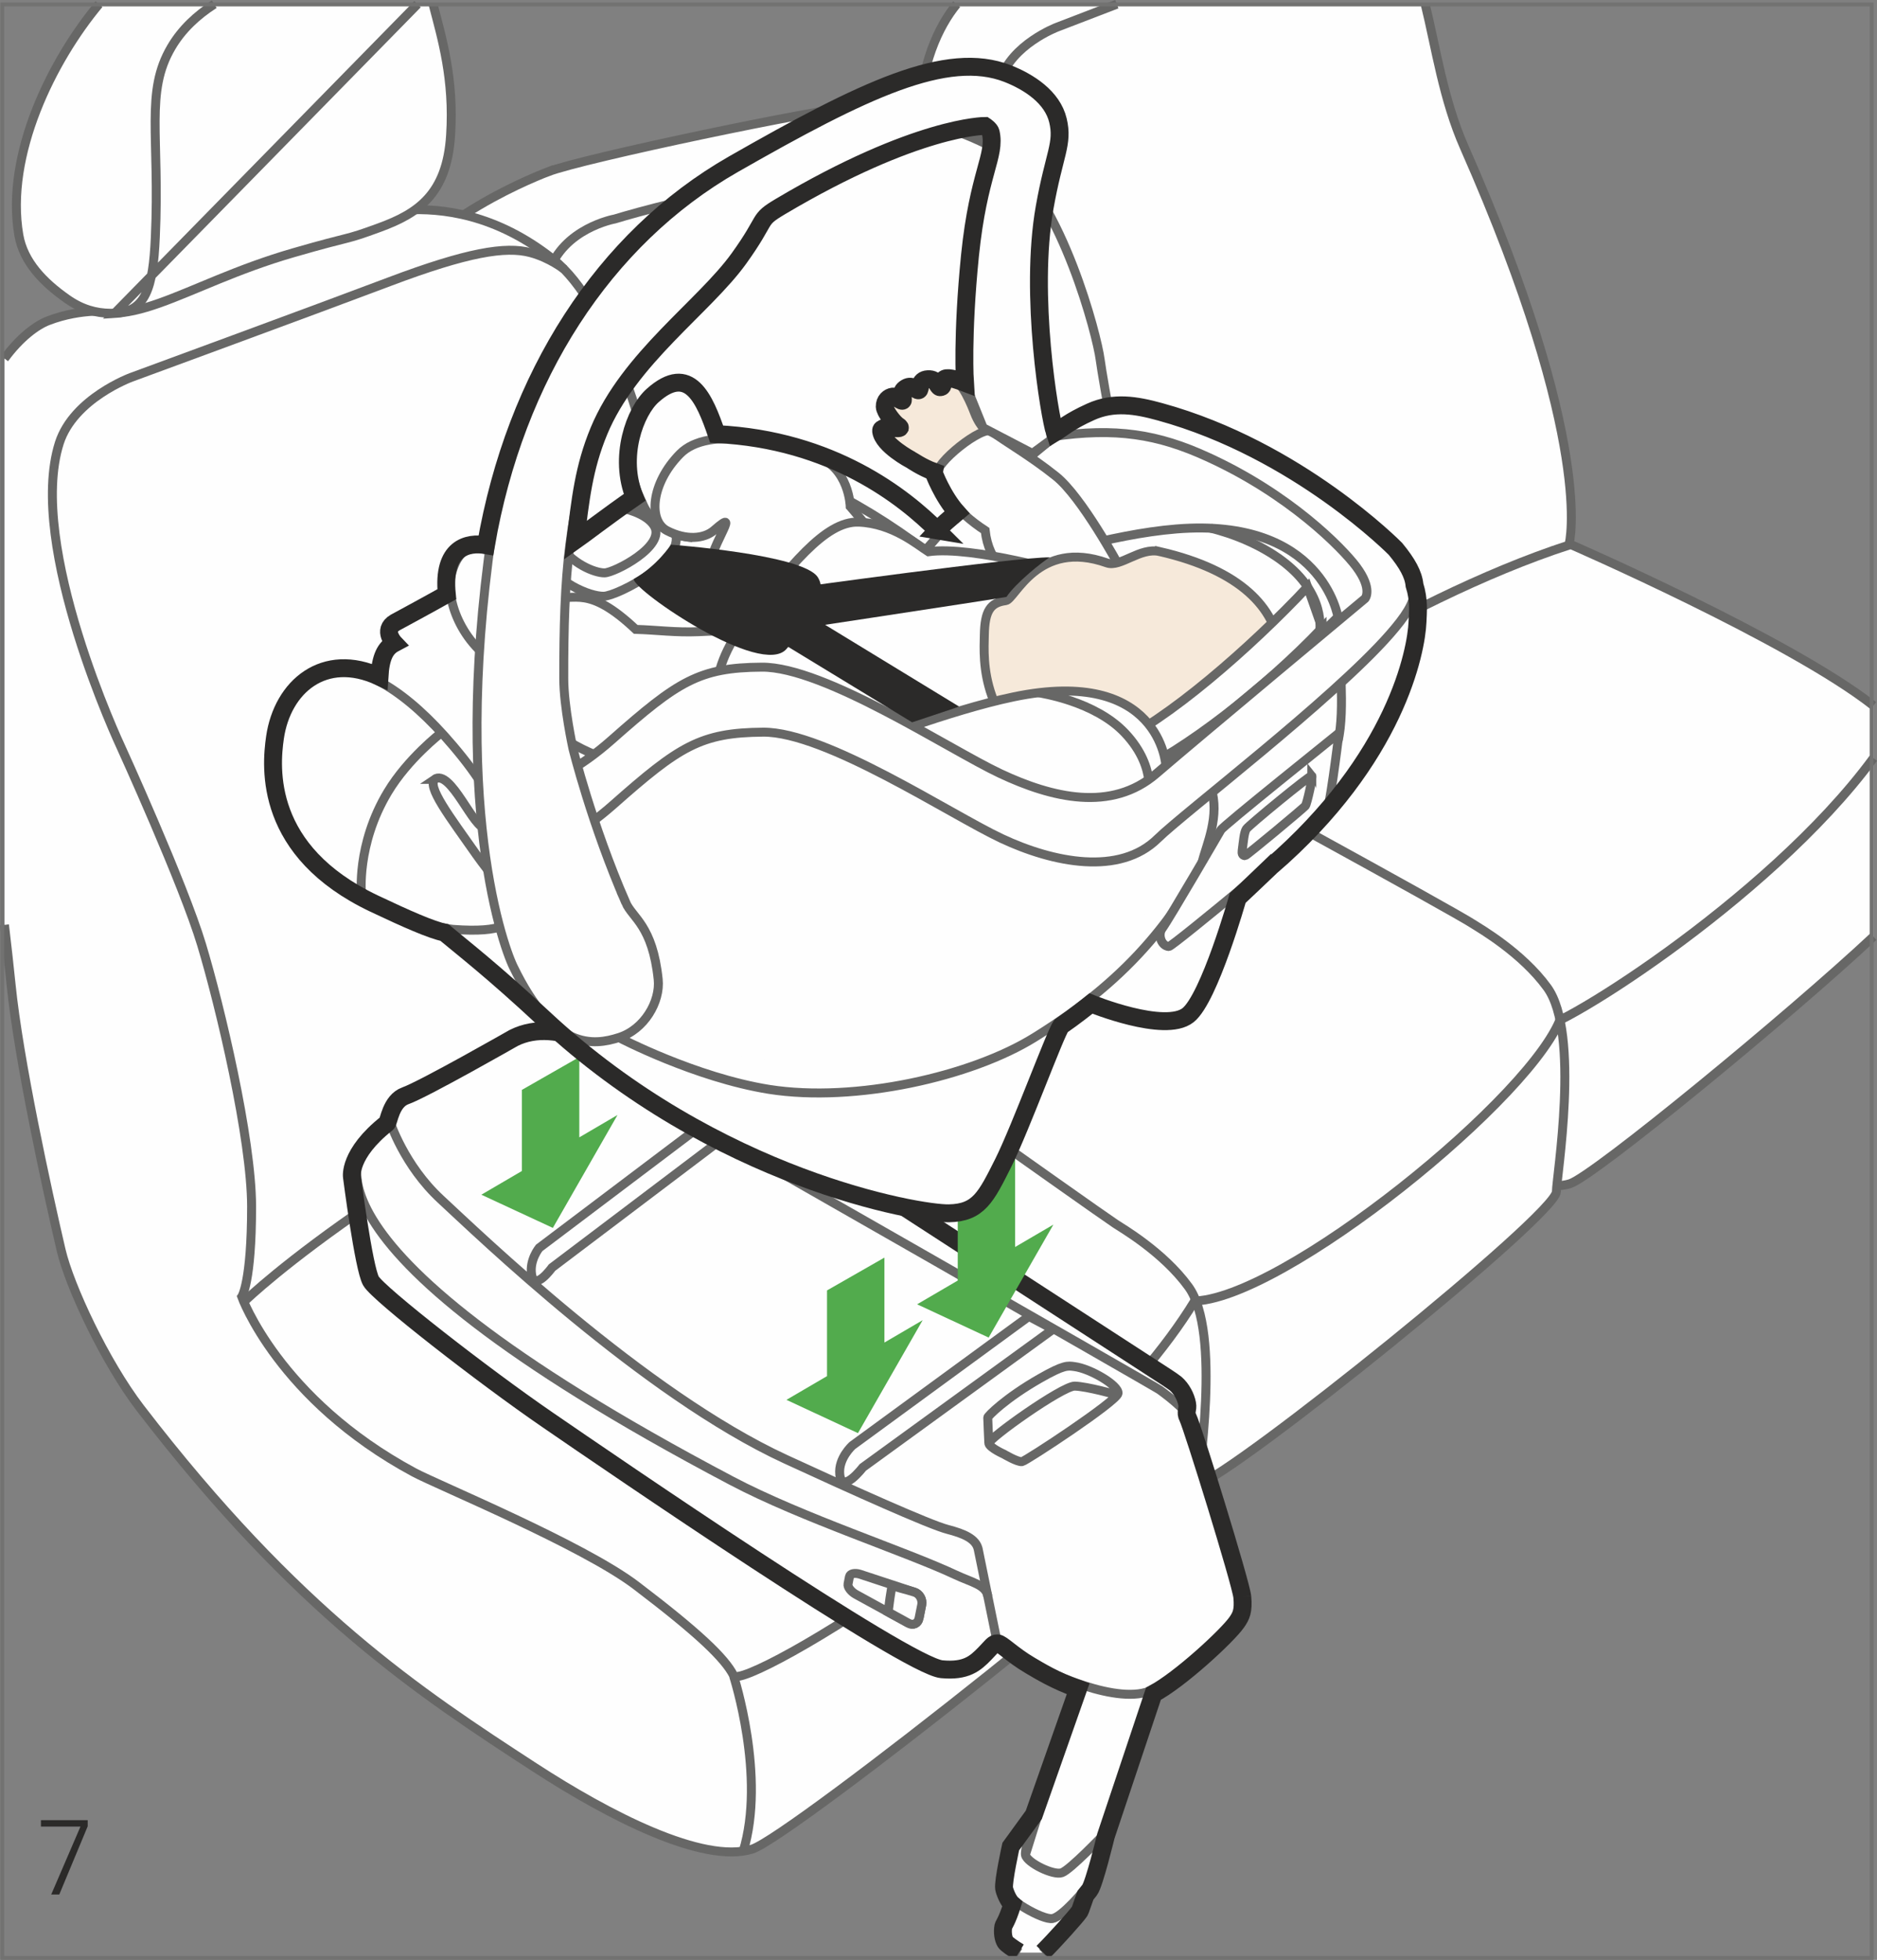 <?xml version="1.0" encoding="UTF-8"?>
<!DOCTYPE svg PUBLIC "-//W3C//DTD SVG 1.1//EN" "http://www.w3.org/Graphics/SVG/1.1/DTD/svg11.dtd">
<!-- Creator: CorelDRAW 2017 -->
<svg xmlns="http://www.w3.org/2000/svg" xml:space="preserve" width="37.166mm" height="38.799mm" version="1.1" style="shape-rendering:geometricPrecision; text-rendering:geometricPrecision; image-rendering:optimizeQuality; fill-rule:evenodd; clip-rule:evenodd"
viewBox="0 0 1440.9 1504.22"
 xmlns:xlink="http://www.w3.org/1999/xlink">
 <rect x="0" y="0" width="1440.9" height="1504.22" fill="#808080" stroke="none"/>
 <defs>
  <style type="text/css">
   <![CDATA[
    .str5 {stroke:#2B2A29;stroke-width:8.25;stroke-miterlimit:10}
    .str2 {stroke:#2B2A29;stroke-width:10.31;stroke-miterlimit:10}
    .str3 {stroke:#2B2A29;stroke-width:13.74;stroke-miterlimit:10}
    .str1 {stroke:#FEFEFE;stroke-width:6.88;stroke-miterlimit:10}
    .str0 {stroke:#676766;stroke-width:6.88;stroke-miterlimit:10}
    .str6 {stroke:#727271;stroke-width:2.95;stroke-miterlimit:4}
    .str4 {stroke:#676766;stroke-width:6.88;stroke-linecap:round;stroke-miterlimit:10}
    .fil1 {fill:none;fill-rule:nonzero}
    .fil0 {fill:#FEFEFE;fill-rule:nonzero}
    .fil4 {fill:#BCBDBD;fill-rule:nonzero}
    .fil5 {fill:#2B2A29;fill-rule:nonzero}
    .fil3 {fill:#F6E9DA;fill-rule:nonzero}
    .fil2 {fill:#52AB4D;fill-rule:nonzero}
   ]]>
  </style>
 </defs>
 <g id="Слой_x0020_1">
  <path class="fil0" d="M734.39 3.21c-13.94,17.05 -27.64,46.03 -29.29,89.89 -1.95,52.37 0.18,99.38 9.49,124.01 11.76,30.98 21.05,40.58 21.05,40.58 0,0 -6.28,40.54 4.33,131.86 5.26,45.6 23.5,123.91 32.74,161.1 5.43,21.77 27.6,67.76 49.61,95.55 97.25,122.97 169.83,175.12 243.07,215.34 40.73,22.27 110.14,56.51 139.87,46.93 18.41,-5.94 168.7,-129.53 232.86,-189.57l0 -177.34c-64.43,-50.64 -233.52,-124.17 -233.52,-124.17 0,0 20.21,-76.3 -80.54,-304.45 -16.09,-36.44 -21.82,-76.59 -30,-109.73l-359.69 0z"/>
  <path class="fil1 str0" d="M734.39 3.21c-13.94,17.05 -27.64,46.03 -29.29,89.89 -1.95,52.37 0.18,99.38 9.49,124.01 11.76,30.98 21.05,40.58 21.05,40.58 0,0 -6.28,40.54 4.33,131.86 5.26,45.6 23.5,123.91 32.74,161.1 5.43,21.77 27.6,67.76 49.61,95.55 97.25,122.97 169.83,175.12 243.07,215.34 40.73,22.27 110.14,56.51 139.87,46.93 18.41,-5.94 168.7,-129.53 232.86,-189.57m0 -177.34c-64.43,-50.64 -233.52,-124.17 -233.52,-124.17 0,0 20.21,-76.3 -80.54,-304.45 -16.09,-36.44 -21.82,-76.59 -30,-109.73"/>
  <path class="fil1 str0" d="M857.35 3.21c-26.17,10.08 -46,17.69 -46,17.69 0,0 -35.01,13.29 -43.34,40.65 -19.18,63.09 40.16,184.55 40.16,184.55 0,0 39.1,82.75 50.85,119.84 11.78,37.04 32.05,117.5 32.65,158.8 0.67,46.43 -5.21,55.05 -5.21,55.05 0,0 23.21,62.18 106.45,105.45 14.32,7.45 103.15,42.62 136.11,66.87 38.68,28.53 44.59,26.22 50.1,36.64 5.12,9.72 177.9,-96.35 259.02,-206.87"/>
  <path class="fil0" d="M420.74 131.81c-17.4,6.76 -106.63,43.3 -135.65,107.83 -5.1,11.32 80.35,379.58 94.93,441.77 6.42,27.53 33.57,85.82 60.79,121.29 120.41,156.6 210.94,223.58 302.49,275.48 50.95,28.89 137.86,73.28 175.44,61.68 29.75,-9.15 276.06,-207.53 276.06,-225.28 0,-10.82 18.5,-121.56 -7.04,-156.68 -19.49,-26.85 -52,-45.5 -55.87,-48.05 -16.74,-11.16 -230.54,-127.62 -230.54,-127.62 0,0 -52.34,-272.38 -56.82,-306.38 -2.34,-18.35 -29,-120.7 -73.44,-156.05 -44.5,-35.44 -86.23,-39.54 -113.57,-38.06 -27.33,1.5 -210.3,39.8 -236.78,50.09z"/>
  <path class="fil1 str0" d="M420.74 131.81c-17.4,6.76 -106.63,43.3 -135.65,107.83 -5.1,11.32 80.35,379.58 94.93,441.77 6.42,27.53 33.57,85.82 60.79,121.29 120.41,156.6 210.94,223.58 302.49,275.48 50.95,28.89 137.86,73.28 175.44,61.68 29.75,-9.15 276.06,-207.53 276.06,-225.28 0,-10.82 18.5,-121.56 -7.04,-156.68 -19.49,-26.85 -52,-45.5 -55.87,-48.05 -16.74,-11.16 -230.54,-127.62 -230.54,-127.62 0,0 -52.34,-272.38 -56.82,-306.38 -2.34,-18.35 -29,-120.7 -73.44,-156.05 -44.5,-35.44 -86.23,-39.54 -113.57,-38.06 -27.33,1.5 -210.3,39.8 -236.78,50.09z"/>
  <path class="fil1 str0" d="M764.56 114.39c0,0 -13.12,-7.21 -27.71,-12.58 -14.66,-5.31 -87.75,28.68 -157.74,41.06 -59.96,10.6 -107.17,25.2 -107.17,25.2 0,0 -39.83,7.11 -50.81,41.39 -25.28,79.12 104.45,510.69 104.45,510.69 0,0 28.13,78.68 132.32,134.79 17.88,9.61 129.18,55.46 170.33,86.65 48.25,36.53 72.09,56.77 86.92,56.96 67.62,0.72 266.07,-159.72 284.07,-220.47"/>
  <path class="fil0" d="M254.46 180.51l-167.23 58.74c0,0 -23.96,-3.28 -50.44,6.99 -8.74,3.4 -21.4,12.65 -33.37,28.95l0 434.65c1.92,16.24 3.65,31.69 5.1,45.95 5.81,57.55 27.41,156.63 38.39,203.64 6.46,27.57 33.59,85.85 60.81,121.36 120.4,156.68 214.26,218.19 302.51,275.58 57.02,37.09 129.43,74.42 167.03,62.88 29.73,-9.19 342.13,-257.13 342.13,-274.94 0,-10.82 18.5,-121.6 -7.03,-156.71 -19.5,-26.9 -52.01,-45.57 -55.84,-48.17 -16.77,-11.09 -265.24,-187.69 -265.24,-187.69 0,0 -88.52,-362.33 -92.95,-396.36 -2.35,-18.4 -29.01,-120.77 -73.46,-156.19 -44.46,-35.37 -86.19,-39.51 -113.57,-38.04 -27.31,1.48 -41.25,7.13 -41.25,7.13l-15.58 12.24z"/>
  <path class="fil1 str0" d="M254.46 180.51l-167.23 58.74c0,0 -23.96,-3.28 -50.44,6.99 -8.74,3.4 -21.4,12.65 -33.37,28.95m0 434.65c1.92,16.24 3.65,31.69 5.1,45.95 5.81,57.55 27.41,156.63 38.39,203.64 6.46,27.57 33.59,85.85 60.81,121.36 120.4,156.68 214.26,218.19 302.51,275.58 57.02,37.09 129.43,74.42 167.03,62.88 29.73,-9.19 342.13,-257.13 342.13,-274.94 0,-10.82 18.5,-121.6 -7.03,-156.71 -19.5,-26.9 -52.01,-45.57 -55.84,-48.17 -16.77,-11.09 -265.24,-187.69 -265.24,-187.69 0,0 -88.52,-362.33 -92.95,-396.36 -2.35,-18.4 -29.01,-120.77 -73.46,-156.19 -44.46,-35.37 -86.19,-39.51 -113.57,-38.04 -27.31,1.48 -41.25,7.13 -41.25,7.13l-15.58 12.24"/>
  <path class="fil1 str0" d="M433.1 206.68c0,0 -10.84,-8.75 -25.89,-12.77 -19.15,-5.1 -48.5,-0.26 -108.27,22.3 -53.21,20.12 -198.05,73.35 -198.05,73.35 0,0 -44.34,16.16 -55.35,50.45 -25.23,79.16 47.27,233.29 47.27,233.29 0,0 47.88,104.96 61.98,151.89 14.15,46.91 38.29,148.75 38.35,200.82 0,58.5 -7.56,69.26 -7.56,69.26 0,0 28.1,78.73 132.28,134.8 17.89,9.61 129.19,55.51 170.31,86.7 48.21,36.63 68.28,55.94 74.99,69.18 6.77,13.21 263.01,-138.6 353.92,-287.37"/>
  <path class="fil0" d="M14.46 180.48c3.56,20.68 19.08,36.44 37.21,49.11 43.58,30.57 86.93,-10.56 173.55,-35.6 47.72,-13.81 37.48,-8.82 66.23,-19.38 28.72,-10.56 51.63,-25.07 54.45,-70.77 2.8,-43.23 -6.66,-74.44 -13.47,-100.63l-256.48 0c-35.91,43 -72.12,115.55 -61.49,177.27z"/>
  <path class="fil1 str0" d="M14.46 180.48c3.56,20.68 19.08,36.44 37.21,49.11 43.58,30.57 86.93,-10.56 173.55,-35.6 47.72,-13.81 37.48,-8.82 66.23,-19.38 28.72,-10.56 51.63,-25.07 54.45,-70.77 2.8,-43.23 -6.66,-74.44 -13.47,-100.63m-256.48 0c-35.91,43 -72.12,115.55 -61.49,177.27"/>
  <path class="fil0" d="M164.46 3.21c-13.2,8.45 -24.86,19.23 -32.92,32.96 -20.34,34.55 -8.78,67.95 -12.31,146.07 -1.75,38.98 -7.33,56.89 -31.44,58.37l232.72 -237.4 -156.05 0z"/>
  <path class="fil1 str0" d="M164.46 3.21c-13.2,8.45 -24.86,19.23 -32.92,32.96 -20.34,34.55 -8.78,67.95 -12.31,146.07 -1.75,38.98 -7.33,56.89 -31.44,58.37l232.72 -237.4"/>
  <path class="fil1 str0" d="M188.38 998.08c0,0 121.07,-117.56 415.27,-246.53 22.7,-22.47 137.53,-132.2 299.76,-169.67 17.66,-17.67 170.24,-121.14 301.21,-163.58m-641.45 868.09c0,0 25.03,77.29 7.29,134.68"/>
  <path class="fil1 str1" d="M879.54 1052.81c0,0 12.49,6.09 23.58,13.86 5.21,3.61 7.22,7.82 7.22,7.82"/>
  <path class="fil0" d="M831.54 1282.8c0,0 -60.45,190.88 -61.3,195.65 -0.86,4.68 -0.05,9.56 1.59,12.2 0.84,1.32 5.89,4.95 11.09,8.02l17.27 0c9.02,-8.9 25.74,-27.51 28.22,-31.2 3.32,-4.73 67.06,-199.92 67.06,-199.92l-63.92 15.25z"/>
  <path class="fil1 str0" d="M831.54 1282.8c0,0 -60.45,190.88 -61.3,195.65 -0.86,4.68 -0.05,9.56 1.59,12.2 0.84,1.32 5.89,4.95 11.09,8.02m17.27 0c9.02,-8.9 25.74,-27.51 28.22,-31.2 3.32,-4.73 67.06,-199.92 67.06,-199.92l-63.92 15.25"/>
  <path class="fil0" d="M775.92 1417.62c0,0 -5.91,26.71 -5.11,32.07 1.08,7.75 29.62,24.11 37.11,22.81 7.45,-1.31 23.56,-20.1 31.69,-30.57 3.57,-4.63 13.51,-32.51 13.7,-37.68 0.17,-2.5 -6.58,4.47 -6.58,4.47 0,0 -25.04,26.24 -31.53,28.58 -6.42,2.4 -26.62,-7.53 -27.96,-13.55 -1.38,-5.95 12.32,-43.42 12.27,-42.72 -0.41,4.85 -23.6,36.58 -23.6,36.58z"/>
  <path class="fil1 str0" d="M775.92 1417.62c0,0 -5.91,26.71 -5.11,32.07 1.08,7.75 29.62,24.11 37.11,22.81 7.45,-1.31 23.56,-20.1 31.69,-30.57 3.57,-4.63 13.51,-32.51 13.7,-37.68 0.17,-2.5 -6.58,4.47 -6.58,4.47 0,0 -25.04,26.24 -31.53,28.58 -6.42,2.4 -26.62,-7.53 -27.96,-13.55 -1.38,-5.95 12.32,-43.42 12.27,-42.72 -0.41,4.85 -23.6,36.58 -23.6,36.58z"/>
  <path class="fil0" d="M911.89 1088.65c0,0 -1.52,-4.4 -6.14,-8.75 -5.33,-4.97 -11.17,-9.45 -15.43,-12.53 -3.61,-2.72 -356.93,-204.25 -356.93,-204.25 0,0 -82.59,-94.07 -139.07,-65.77 0,0 -68.95,39.3 -83.07,44.32 -11.35,4.05 -12.65,19.97 -14.31,21.21 -29.61,23.43 -26.78,40.98 -26.78,40.98 0,0 9.01,70.15 14.59,79.92 5.55,9.82 86.19,72.67 135.66,106.57 49.39,33.92 275.53,188.67 302.49,191.25 18.72,1.75 25.59,-4.27 33.15,-12.02 5.11,-5.21 6.48,-7.92 9.66,-7.84 3.17,0.03 9.57,5.58 23.66,13.83 14.08,8.23 69.63,34.62 95.29,21.84 19.72,-9.87 57.39,-41.22 64.77,-51.92 3.34,-4.8 5.21,-8.56 4.2,-19.38 -1.05,-10.78 -38.2,-130.45 -41.75,-137.45 -2.28,-4.4 0.3,-6.09 -0.59,-10.68 -1.04,-5.35 -4.21,-11.46 -8.74,-15.41 -0.82,-0.7 -3.99,-2.9 -6.87,-4.8 -2.23,-1.5 -318.37,-206.52 -395.61,-256.18 -12.28,-7.81 -50.69,-2.42 -50.69,-2.42l462.49 289.5z"/>
  <path class="fil1 str0" d="M765.62 1261l-14.85 -72.77m0.22 1.16c-1.49,-8.36 -11.17,-12.35 -23.51,-15.55 -13.94,-3.61 -71.41,-29.42 -124.31,-53.83 -108.98,-50.21 -236.5,-173.38 -264.81,-199.52 -28.22,-26.1 -38.88,-59.31 -38.88,-59.31m114.46 96.56l119.89 -90.51 15.34 10.82 -125.42 94.84c0,0 -13.64,18.94 -15.7,5.05 -1.67,-11.06 5.88,-20.19 5.88,-20.19zm240.43 151.68l135.46 -99.08 18.57 9.85 -146.08 106.09c0,0 -16.07,20.98 -17.67,5.31 -1.26,-12.44 9.72,-22.17 9.72,-22.17zm202.59 -38.99c0,0 -22.51,-6.36 -31.95,-6.58 -9.37,-0.19 -66.59,40.44 -65.91,43.95 0.69,3.43 11.55,8.26 11.55,8.26 0,0 10.56,6.28 13.94,5.74 3.38,-0.7 72.87,-46.35 73.68,-52.37 0.77,-6.02 -21.17,-19.05 -33.54,-20.58 -4.96,-0.64 -7.74,-1.59 -26.45,9.12 -26.36,15.06 -39.98,28.86 -40.03,30.01 -0.03,1.16 0.85,19.82 0.85,19.82"/>
  <path class="fil1 str2" d="M921.52 626.35c5.1,12.73 -4.87,38.65 -7.81,51.06"/>
  <path class="fil0" d="M705.52 1242c-0.84,4.1 -4.54,5.82 -8.29,3.73 -13.42,-7.39 -26.84,-14.72 -40.28,-22.08 -3.72,-2.09 -6.41,-5.68 -5.95,-7.89 0.36,-1.92 0.75,-3.81 1.12,-5.73 0.45,-2.23 4.01,-3.09 7.93,-1.85 13.98,4.62 27.96,9.2 41.95,13.8 3.88,1.23 6.39,5.66 5.55,9.78 -0.67,3.43 -1.37,6.82 -2.04,10.23z"/>
  <path class="fil1 str0" d="M705.52 1242c-0.84,4.1 -4.54,5.82 -8.29,3.73 -13.42,-7.39 -26.84,-14.72 -40.28,-22.08 -3.72,-2.09 -6.41,-5.68 -5.95,-7.89 0.36,-1.92 0.75,-3.81 1.12,-5.73 0.45,-2.23 4.01,-3.09 7.93,-1.85 13.98,4.62 27.96,9.2 41.95,13.8 3.88,1.23 6.39,5.66 5.55,9.78 -0.67,3.43 -1.37,6.82 -2.04,10.23z"/>
  <path class="fil0" d="M705.52 1242c-0.84,4.1 -4.54,5.82 -8.29,3.73 -5.13,-2.82 -15.44,-8.47 -15.44,-8.47 0,0 2.6,-21.49 3.38,-20.46 0.72,0.97 10.18,3.01 16.84,5.18 3.88,1.23 6.39,5.66 5.55,9.78 -0.67,3.43 -1.37,6.82 -2.04,10.23z"/>
  <path class="fil1 str0" d="M705.52 1242c-0.84,4.1 -4.54,5.82 -8.29,3.73 -5.13,-2.82 -15.44,-8.47 -15.44,-8.47 0,0 2.6,-21.49 3.38,-20.46 0.72,0.97 10.18,3.01 16.84,5.18 3.88,1.23 6.39,5.66 5.55,9.78 -0.67,3.43 -1.37,6.82 -2.04,10.23z"/>
  <path class="fil1 str0" d="M758.34 1225.11c-1.57,-8.8 -12.66,-10.69 -24.81,-16.41 -37.71,-17.78 -117.7,-43.62 -172.09,-72.3 -361.4,-190.63 -279.69,-257.82 -279.69,-257.82m630.14 209.51c0,0 -1.52,-4.4 -6.14,-8.75 -5.33,-4.97 -11.16,-9.45 -15.43,-12.54 -3.61,-2.71 -356.91,-204.35 -356.91,-204.35 0,0 -82.61,-94.12 -139.08,-65.81 0,0 -68.94,39.34 -83.07,44.35 -11.35,4.05 -12.65,19.98 -14.31,21.21 -29.61,23.46 -26.78,41.02 -26.78,41.02 0,0 9.01,70.18 14.59,79.95 5.56,9.82 86.2,72.69 135.66,106.61 49.39,33.95 275.54,188.78 302.49,191.35 18.74,1.75 25.59,-4.26 33.16,-12.03 5.11,-5.21 6.48,-7.92 9.65,-7.84 3.18,0.03 9.58,5.58 23.66,13.83 14.09,8.25 69.63,34.64 95.29,21.87 19.72,-9.89 57.39,-41.25 64.78,-51.95 3.34,-4.81 5.21,-8.56 4.21,-19.39 -1.07,-10.79 -38.21,-130.52 -41.77,-137.53 -2.28,-4.4 0.3,-6.09 -0.59,-10.68 -1.04,-5.35 -4.21,-11.47 -8.74,-15.41 -0.82,-0.7 -3.99,-2.9 -6.87,-4.82 -2.23,-1.5 -318.37,-206.63 -395.59,-256.32 -12.29,-7.81 -50.7,-2.41 -50.7,-2.41"/>
  <path class="fil1 str3" d="M953.66 1225.62c-1.07,-10.79 -38.2,-130.52 -41.75,-137.54 -2.28,-4.4 0.29,-6.09 -0.6,-10.68 -1.03,-5.35 -4.21,-11.48 -8.74,-15.41 -0.82,-0.71 -3.98,-2.91 -6.87,-4.81 -2.23,-1.51 -318.37,-206.63 -395.59,-256.32 -12.28,-7.81 -50.69,-2.42 -50.69,-2.42l0.31 0.21c-18.85,-7.84 -38.32,-10.59 -55.41,-2.01 0,0 -68.93,39.34 -83.06,44.36 -11.37,4.05 -12.65,19.98 -14.32,21.21 -29.61,23.44 -26.78,41 -26.78,41 0,0 9.01,70.18 14.61,79.95 5.54,9.84 86.19,72.71 135.66,106.63 49.37,33.95 275.53,188.77 302.48,191.35 18.74,1.74 25.6,-4.27 33.17,-12.04 5.11,-5.21 6.48,-7.92 9.64,-7.84 3.17,0.03 11.09,8.79 25.18,17.04 6.48,3.8 19.66,11.94 36.75,17.85l-34.04 96.76 -17.68 24.33c0,0 -5.91,26.71 -5.12,32.09 0.28,2.08 2.98,9.42 6.28,12.25 -3.84,12.41 -6.67,15.92 -6.85,16.86 -0.86,4.66 -0.05,9.56 1.59,12.19 0.81,1.28 5.52,4.69 10.51,7.68m18.21 0c9.1,-9.03 25.42,-27.23 27.88,-30.85 0.66,-0.93 0.47,-0.15 4.83,-12.8 1.15,-1.42 2.23,-2.78 3.18,-4.02 3.57,-4.61 12.45,-41.34 12.45,-41.34l36.59 -109.39c20.02,-10.55 56.76,-44.44 63.99,-54.9 3.32,-4.82 5.21,-8.58 4.2,-19.39"/>
  <polygon class="fil2" points="678.92,965.22 634.87,990.41 634.87,1056.18 603.73,1074.39 658.62,1099.93 708.29,1013.24 678.92,1030.42 "/>
  <polygon class="fil2" points="779.26,957.08 779.26,868.46 735.22,893.66 735.22,982.83 704.04,1001.06 758.94,1026.59 808.64,939.89 "/>
  <polygon class="fil2" points="444.71,811.3 400.64,836.49 400.64,898.74 369.51,916.95 424.4,942.42 474.04,855.75 444.71,872.93 "/>
  <path class="fil0" d="M803.93 339.71c33.95,-26.08 63.17,-43.97 177.99,19.01 114.79,63.01 107.1,96.9 106.23,118.75 -0.91,21.78 -19.91,109.06 -122.61,188.61 -4.91,4.76 -11.01,13.05 -11.01,13.05 0,0 -24.51,85.72 -42.44,100.02 -17.85,14.25 -74.21,-11.41 -74.21,-11.41 -4.83,3.88 -13.73,10.16 -21.44,15.48 -4.33,5.54 -32.84,82.33 -46.12,109.06 -13.38,26.59 -18.93,38.51 -41.89,38.96 -22.95,0.48 -178.59,-26.12 -310.76,-149.31 -48.02,-44.74 -73.43,-66.88 -86.26,-76.89 -9.8,3.09 -63.52,-192.89 -28.68,-211.36 0,0 -9.58,-10.03 0.72,-15.92 9.88,-5.47 74.95,-43.43 95.85,-51.99 34.92,-14.35 32.89,-2.6 39.41,-7.87 31.29,-25.41 90.72,-68.42 114.49,-73.8 46.52,-10.64 137.64,26.51 166.25,66.54 25.73,-22.61 84.48,-70.93 84.48,-70.93z"/>
  <path class="fil1 str0" d="M803.93 339.71c33.95,-26.08 63.17,-43.97 177.99,19.01 114.79,63.01 107.1,96.9 106.23,118.75 -0.91,21.78 -19.91,109.06 -122.61,188.61 -4.91,4.76 -11.01,13.05 -11.01,13.05 0,0 -24.51,85.72 -42.44,100.02 -17.85,14.25 -74.21,-11.41 -74.21,-11.41 -4.83,3.88 -13.73,10.16 -21.44,15.48 -4.33,5.54 -32.84,82.33 -46.12,109.06 -13.38,26.59 -18.93,38.51 -41.89,38.96 -22.95,0.48 -178.59,-26.12 -310.76,-149.31 -48.02,-44.74 -73.43,-66.88 -86.26,-76.89 -9.8,3.09 -63.52,-192.89 -28.68,-211.36 0,0 -9.58,-10.03 0.72,-15.92 9.88,-5.47 74.95,-43.43 95.85,-51.99 34.92,-14.35 32.89,-2.6 39.41,-7.87 31.29,-25.41 90.72,-68.42 114.49,-73.8 46.52,-10.64 137.64,26.51 166.25,66.54 25.73,-22.61 84.48,-70.93 84.48,-70.93z"/>
  <path class="fil1 str0" d="M482.23 387.46c0,0 26.03,4.8 34.82,19.04 13.58,22.02 -43.21,51.06 -53.73,51.14 -10.53,0.08 -36,-9.79 -50.86,-33.32m64.95 -34.33c0,0 18.47,3.41 24.69,13.49 9.61,15.59 -30.61,36.16 -38.05,36.21 -7.45,0.05 -25.49,-6.92 -36.02,-23.61"/>
  <path class="fil1 str4" d="M475.1 796.31c0,0 58.48,30.72 115.37,39.8 65.99,10.39 155.41,-9.83 203.76,-39.94 77.11,-47.84 110.26,-95.11 142.69,-156.45"/>
  <path class="fil1 str0" d="M475.1 388.58c36.64,-24.96 53.86,-30.61 77.93,-34.6 36.04,-6.13 105.78,29.19 157.27,68.51l14.2 -16.25"/>
  <path class="fil0 str4" d="M333.4 598.18c12.7,-8.81 30.31,39.29 39.76,37.44 6.41,-1.29 17.11,-13.13 -25.33,-63.16 -72.99,-86.27 -127.66,-68.21 -136.71,-6.41 -3.5,23.33 -8.39,87.38 76.06,127.45 38.12,18.09 60.85,19.82 60.85,19.82 75.86,5.57 37.64,-28.79 17.62,-57.39 -19.93,-28.53 -39.16,-53.2 -31.34,-58.17l-0.9 0.42z"/>
  <path class="fil1 str0" d="M338.4 562.73c0,0 -25.23,19.42 -40.65,45.07 -24.47,40.63 -20.23,78.96 -20.23,78.96m752.03 -162.77c0.5,15.33 0.52,32.7 -2.46,45.02"/>
  <path class="fil0" d="M1027.27 563.08c1.22,-1.15 -0.43,2.22 0,4.45 0,0 -6.84,56.25 -10.01,59.91 -5.06,5.73 -117.28,99.23 -119.99,99.02 -5.92,-0.49 -8.49,-9.15 -5.29,-13.6 5.94,-8.18 45.17,-75.73 45.17,-75.73 0.41,-2.23 88.9,-72.9 90.12,-74.05z"/>
  <path class="fil1 str0" d="M1027.27 563.08c1.22,-1.15 -0.43,2.22 0,4.45 0,0 -6.84,56.25 -10.01,59.91 -5.06,5.73 -117.28,99.23 -119.99,99.02 -5.92,-0.49 -8.49,-9.15 -5.29,-13.6 5.94,-8.18 45.17,-75.73 45.17,-75.73 0.41,-2.23 88.9,-72.9 90.12,-74.05z"/>
  <path class="fil0" d="M1007.02 595.44c0.88,1.07 -3.73,21.68 -4.95,23.08 -1.94,2.2 -45.27,38.31 -46.31,38.23 -2.3,-0.18 -2.4,-2 -2.16,-4.06 0.9,-6.44 1.34,-13.74 3.2,-16.48 1.8,-2.73 49.33,-41.84 50.22,-40.76z"/>
  <path class="fil1 str0" d="M1007.02 595.44c0.88,1.07 -3.73,21.68 -4.95,23.08 -1.94,2.2 -45.27,38.31 -46.31,38.23 -2.3,-0.18 -2.4,-2 -2.16,-4.06 0.9,-6.44 1.34,-13.74 3.2,-16.48 1.8,-2.73 49.33,-41.84 50.22,-40.76z"/>
  <path class="fil1 str0" d="M929.47 604.37c7.44,21.72 -3.64,44.76 -6.58,57.2"/>
  <path class="fil0" d="M1027.08 473.54c0,0 -12.03,-76.56 -123.9,-67.57 -52.07,4.18 -107.96,23.96 -136.21,27.24 -31.28,3.62 43.55,53.08 67.69,58.92 82.52,20.07 118.22,33.03 145.66,19.26 18.44,-9.26 46.76,-37.85 46.76,-37.85z"/>
  <path class="fil1 str0" d="M1027.08 473.54c0,0 -12.03,-76.56 -123.9,-67.57 -52.07,4.18 -107.96,23.96 -136.21,27.24 -31.28,3.62 43.55,53.08 67.69,58.92 82.52,20.07 118.22,33.03 145.66,19.26 18.44,-9.26 46.76,-37.85 46.76,-37.85z"/>
  <path class="fil3" d="M741.45 376.64l1.55 -0.76c5.99,-3.05 35.68,-18.81 32.69,-31.4 -0.57,-2.34 -2.19,-4.39 -4.79,-5.96l-16.21 -10.23c-0.88,-0.93 -4.16,-5.02 -6.65,-11.61 -1.59,-4.12 -9.59,-24.95 -17.69,-26.17 -3.26,-0.53 -4.65,-0.31 -5.75,0.69 -2.12,1.76 0.59,5.69 -2.81,5.99 -2.16,0.26 -2.27,-6.51 -9.38,-6.16 -7.67,0.4 -5.33,8.14 -7.22,8.51 -1.87,0.35 -4.65,-4.8 -9.67,-1.82 -5.35,3.18 -1.9,7.39 -2.4,9.47 -0.5,1.94 -5.07,-3.13 -7.71,-2.81 -3.05,0.4 -6.33,3 -6.22,7.73 0.12,3.84 9.89,14.43 9.89,14.43 0,0 -13.29,-1.42 -12.66,4.25 1.2,10.74 22.95,22.2 22.95,22.2 0.59,0.25 19.19,11.63 27.51,11.51 0.63,0.17 3.24,1.98 5.55,4.52 2.27,2.36 7.48,6.41 7.73,6.61l1.3 1.02z"/>
  <path class="fil1 str0" d="M741.45 376.64l1.55 -0.76c5.99,-3.05 35.68,-18.81 32.69,-31.4 -0.57,-2.34 -2.19,-4.39 -4.79,-5.96l-16.21 -10.23c-0.88,-0.93 -4.16,-5.02 -6.65,-11.61 -1.59,-4.12 -9.59,-24.95 -17.69,-26.17 -3.26,-0.53 -4.65,-0.31 -5.75,0.69 -2.12,1.76 0.59,5.69 -2.81,5.99 -2.16,0.26 -2.27,-6.51 -9.38,-6.16 -7.67,0.4 -5.33,8.14 -7.22,8.51 -1.87,0.35 -4.65,-4.8 -9.67,-1.82 -5.35,3.18 -1.9,7.39 -2.4,9.47 -0.5,1.94 -5.07,-3.13 -7.71,-2.81 -3.05,0.4 -6.33,3 -6.22,7.73 0.12,3.84 9.89,14.43 9.89,14.43 0,0 -13.29,-1.42 -12.66,4.25 1.2,10.74 22.95,22.2 22.95,22.2 0.59,0.25 19.19,11.63 27.51,11.51 0.63,0.17 3.24,1.98 5.55,4.52 2.27,2.36 7.48,6.41 7.73,6.61l1.3 1.02z"/>
  <path class="fil0" d="M858.91 434.14c0,0 -28.29,-52.56 -48.31,-68.59 -20,-16.03 -39.71,-27.05 -49.2,-34.42 -6.78,-5.26 -44.68,24.7 -42.25,33.62 3.08,11.16 15.02,28.04 37.11,42.41 5.57,49.95 63.81,46.08 60.78,52.12 -6.27,12.56 14.48,9.32 16.24,0.17 1.68,-9.1 25.63,-25.3 25.63,-25.3z"/>
  <path class="fil1 str0" d="M858.91 434.14c0,0 -28.29,-52.56 -48.31,-68.59 -20,-16.03 -39.71,-27.05 -49.2,-34.42 -6.78,-5.26 -44.68,24.7 -42.25,33.62 3.08,11.16 15.02,28.04 37.11,42.41 5.57,49.95 63.81,46.08 60.78,52.12 -6.27,12.56 14.48,9.32 16.24,0.17 1.68,-9.1 25.63,-25.3 25.63,-25.3z"/>
  <path class="fil0 str0" d="M556.92 357.57c-12.7,-24.01 -19.54,-86.59 -55.97,-53.96 -14.48,12.95 -25.03,49.47 -7.91,82.21 0,0 7.55,22.84 36.32,26.55l27.56 -54.8z"/>
  <path class="fil0 str0" d="M428.81 458.39c-19.76,-31.48 -72.38,-63.9 -82.61,-16.09 -4.06,19 8.92,54.73 42.04,71.09 0,0 19.11,14.92 44.55,0.98l-3.98 -55.99z"/>
  <path class="fil0" d="M652.7 388.78c0,0 -0.71,-30.38 -26.87,-38.85 -26.18,-8.52 -81.5,-24.29 -103.91,-1.48 -22.37,22.8 -24.33,51.37 -9.86,58.84 14.47,7.44 28.37,6.48 36.28,-0.44 23.29,-20.43 -7.14,16.11 -3.31,33.85 3.8,17.78 3.71,48.2 34.18,45.07 30.47,-3.12 105.63,-59.12 105.63,-59.12l-32.14 -37.87z"/>
  <path class="fil1 str0" d="M652.7 388.78c0,0 -0.71,-30.38 -26.87,-38.85 -26.18,-8.52 -81.5,-24.29 -103.91,-1.48 -22.37,22.8 -24.33,51.37 -9.86,58.84 14.47,7.44 28.37,6.48 36.28,-0.44 23.29,-20.43 -7.14,16.11 -3.31,33.85 3.8,17.78 3.71,48.2 34.18,45.07 30.47,-3.12 105.63,-59.12 105.63,-59.12l-32.14 -37.87z"/>
  <path class="fil0" d="M510.6 590.66c0,0 -90.42,0.37 -120.03,-76.99 -8.63,-22.49 24.49,-58.43 34.31,-55.9 15.8,4 26.29,-9.48 63.12,25.27 16.41,0.48 30.27,2.54 48.42,1.78 18.15,-0.79 37.84,-2.69 49.59,10.3 20.5,22.77 32,96.59 2.8,108.61 -29.16,12.01 -78.22,-13.07 -78.22,-13.07z"/>
  <path class="fil1 str0" d="M510.6 590.66c0,0 -90.42,0.37 -120.03,-76.99 -8.63,-22.49 24.49,-58.43 34.31,-55.9 15.8,4 26.29,-9.48 63.12,25.27 16.41,0.48 30.27,2.54 48.42,1.78 18.15,-0.79 37.84,-2.69 49.59,10.3 20.5,22.77 32,96.59 2.8,108.61 -29.16,12.01 -78.22,-13.07 -78.22,-13.07z"/>
  <path class="fil0 str0" d="M821.58 440.61c0,0 -74.62,-21.91 -108.9,-17.17 -8.23,-5.13 -27.23,-21.64 -53.42,-22.71 -26.18,-1.11 -53.38,35.16 -87.92,78.04 -27.61,34.25 -30.8,79.17 -1.94,108.43 28.9,29.24 6.78,25.26 37.71,7.93 8.78,9.04 -1.55,2.86 39.77,15.59 41.29,12.72 114.4,2.88 121.59,-2.87 7.27,-5.78 67.62,-41.02 68.81,-56.06l-15.7 -111.18z"/>
  <path class="fil4" d="M650.3 603.42c-0.3,-0.02 -7.41,-0.86 -10.99,-0.7 -3.72,0.19 -7.09,-0.38 -7.7,-0.74 -6.36,-6.37 -19.39,-9.37 -26.42,-10.93 -1.7,-0.4 -3.01,-0.68 -3.64,-0.9l-1.12 -0.43c-2.93,-1.14 -6.99,-2.72 -13.2,-1.61l-1.05 0.16c-8.03,1.37 -14.91,2.57 -17.66,4.35 -2.14,1.35 -2.08,3.12 -1.98,3.86 0.22,1.31 0.63,2.46 1.19,3.42 -3.98,1.92 -7.49,4.38 -10.5,7.28 -3.68,3.57 -3.08,8.04 -1.03,10.68 1.78,2.24 5.85,3.09 5.85,3.09 -2.94,2.15 -4.4,5.26 -3.83,8.21 0.48,2.49 2.31,4.26 4.95,4.98 0.44,0.05 0.88,0.14 1.28,0.16 -1.45,1.6 -2.08,3.65 -1.54,5.65 0.78,2.87 3.71,4.91 7.61,5.32 4.88,0.5 5.52,3.88 5.37,3.91l-0.81 0.19 -0.55 0.64c-0.21,0.29 -2.09,2.42 -1.76,5.44 0.16,1.54 0.96,3.79 3.84,5.8 7.2,5.14 30.91,-4.09 35.25,-6.08 6.91,-3.21 12.56,-3.93 13.98,-4.04l25.9 2.28c3.24,0.71 6.73,-0.88 8.89,-2.31 11.89,-7.51 -5.55,-38.89 -7.91,-45.76l-0.64 -1.74 -1.78 -0.19z"/>
  <path class="fil1 str5" d="M650.3 603.42c-0.3,-0.02 -7.41,-0.86 -10.99,-0.7 -3.72,0.19 -7.09,-0.38 -7.7,-0.74 -6.36,-6.37 -19.39,-9.37 -26.42,-10.93 -1.7,-0.4 -3.01,-0.68 -3.64,-0.9l-1.12 -0.43c-2.93,-1.14 -6.99,-2.72 -13.2,-1.61l-1.05 0.16c-8.03,1.37 -14.91,2.57 -17.66,4.35 -2.14,1.35 -2.08,3.12 -1.98,3.86 0.22,1.31 0.63,2.46 1.19,3.42 -3.98,1.92 -7.49,4.38 -10.5,7.28 -3.68,3.57 -3.08,8.04 -1.03,10.68 1.78,2.24 5.85,3.09 5.85,3.09 -2.94,2.15 -4.4,5.26 -3.83,8.21 0.48,2.49 2.31,4.26 4.95,4.98 0.44,0.05 0.88,0.14 1.28,0.16 -1.45,1.6 -2.08,3.65 -1.54,5.65 0.78,2.87 3.71,4.91 7.61,5.32 4.88,0.5 5.52,3.88 5.37,3.91l-0.81 0.19 -0.55 0.64c-0.21,0.29 -2.09,2.42 -1.76,5.44 0.16,1.54 0.96,3.79 3.84,5.8 7.2,5.14 30.91,-4.09 35.25,-6.08 6.91,-3.21 12.56,-3.93 13.98,-4.04l25.9 2.28c3.24,0.71 6.73,-0.88 8.89,-2.31 11.89,-7.51 -5.55,-38.89 -7.91,-45.76l-0.64 -1.74 -1.78 -0.19z"/>
  <path class="fil4" d="M765.28 562.7c0,0 -40.7,23.06 -47.61,42.84 -30.79,-18.64 -79.45,-10.74 -88.78,-11.2 -9.33,-0.43 10.78,16.33 7.59,28.56 -3.16,12.21 -9.78,27.48 28.53,33.48 45.69,7.16 85.16,8.03 121.98,-22.16 47.1,-38.63 35.92,-44.96 32.39,-54.54 -15.99,-43.71 -54.11,-16.97 -54.11,-16.97z"/>
  <path class="fil1 str2" d="M765.28 562.7c0,0 -40.7,23.06 -47.61,42.84 -30.79,-18.64 -79.45,-10.74 -88.78,-11.2 -9.33,-0.43 10.78,16.33 7.59,28.56 -3.16,12.21 -9.78,27.48 28.53,33.48 45.69,7.16 85.16,8.03 121.98,-22.16 47.1,-38.63 35.92,-44.96 32.39,-54.54 -15.99,-43.71 -54.11,-16.97 -54.11,-16.97z"/>
  <path class="fil3" d="M890.17 423.31c-15.02,-3.43 -30.14,12.38 -40.4,8.74 -53.26,-18.89 -70.55,27.98 -77.64,28.93 -11.78,1.57 -16.18,7.67 -16.5,26.45 -0.36,18.76 -4.49,69.78 60.7,107.61 53.01,30.78 99.06,23.96 132.01,-10.61 42.39,-44.46 68.09,-132.11 -58.17,-161.12z"/>
  <path class="fil1 str0" d="M890.17 423.31c-15.02,-3.43 -30.14,12.38 -40.4,8.74 -53.26,-18.89 -70.55,27.98 -77.64,28.93 -11.78,1.57 -16.18,7.67 -16.5,26.45 -0.36,18.76 -4.49,69.78 60.7,107.61 53.01,30.78 99.06,23.96 132.01,-10.61 42.39,-44.46 68.09,-132.11 -58.17,-161.12z"/>
  <path class="fil0 str0" d="M1014.85 482c-43.3,45.36 -105.97,94.78 -147.26,112.4 -3.64,1.53 -9.87,-1.64 -14,-6.66 -4.1,-4.99 -3.2,-14.81 0.45,-16.4 41.29,-17.71 106.32,-74.59 149.71,-120.9l11.1 31.57z"/>
  <path class="fil0" d="M895 587.46c0,0 -4.4,-76.03 -116.88,-52.61 -51.13,10.65 -112.06,36.12 -131.26,38.57 -31.25,4.01 50.14,46.9 74.82,49.55 141.22,15.14 173.31,-35.5 173.31,-35.5z"/>
  <path class="fil1 str0" d="M895 587.46c0,0 -4.4,-76.03 -116.88,-52.61 -51.13,10.65 -112.06,36.12 -131.26,38.57 -31.25,4.01 50.14,46.9 74.82,49.55 141.22,15.14 173.31,-35.5 173.31,-35.5z"/>
  <path class="fil0" d="M436.62 626.08c0,0 57.05,-89.43 131.25,-85.4 74.22,4.05 158.08,75.22 215.95,92.28 57.86,17.05 102.98,-1.3 119.03,-19.19 16.06,-17.9 18.01,-19.46 20.05,-20.19 2.01,-0.72 13.05,13.79 -16.04,69.21 -29.08,55.41 -134.55,142.69 -204.68,146.71 -70.12,3.97 -129.41,15 -200.55,-21.1 -71.13,-36.09 -71.26,-148.56 -68.13,-155.44l3.12 -6.88z"/>
  <path class="fil0 str0" d="M807.62 335.15c49,-7.28 81.54,-1.76 119.26,15.5 63.16,28.71 103.41,69.84 114.25,84.25 12.88,17.31 6.77,24.47 6.77,24.47 0,0 -129.1,107.56 -160.2,134.35 -34.6,29.81 -80.24,18.56 -119.8,0 -39.54,-18.57 -135.05,-82.04 -183.13,-81.68 -48.05,0.3 -64.43,10.91 -115.02,55.65 -51.13,45.3 -85.44,39.01 -85.44,39.01l1.05 49.85c0,0 34.26,6.31 85.43,-38.95 50.61,-44.75 66.97,-55.34 115.05,-55.67 48.05,-0.35 143.56,63.07 183.13,81.65 39.57,18.53 90.45,28.86 119.77,0 20.34,-19.91 134.15,-106.62 178.09,-156.76 24.47,-27.94 25.63,-39.7 4.42,-65.54 0,0 -74.81,-76.11 -180.65,-105.19 -18.55,-5.11 -35.6,-8 -53.33,0 -16.56,7.47 -29.65,19.07 -29.65,19.07z"/>
  <path class="fil0" d="M480.36 692.77c5.16,11.83 20.61,17.5 24.91,58.96 1.74,16.93 -10.6,38.45 -30.17,44.59 -19.47,6.25 -49.9,10.05 -81.09,-54.41 -8.92,-18.45 -51.67,-139.79 -9.59,-374.61 9.08,-50.74 78.88,-184.27 178.64,-241.29 99.7,-56.95 163.73,-87.79 210.51,-69.51 16.3,6.43 34.3,18.01 38.58,35.92 4.28,17.92 -2.9,25.62 -10.2,66.68 -11.97,67.33 5.21,178.16 5.21,178.16l-14.63 10.74 -37.83 -19.71 -13.94 -34.49c0,0 -2.41,-35.18 3.9,-98 6.46,-62.9 19.93,-76.32 15.87,-94.19 -0.58,-2.41 -4.47,-4.94 -4.47,-4.94 0,0 -52.35,-0.19 -157.04,61.91 -18.22,10.84 -9,8.16 -31.78,39.84 -26.66,37.04 -84.27,76.5 -107.42,132.34 -23.37,56.31 -27.17,112.41 -27.05,189.92 0,21.91 7.1,54.01 7.1,54.01 0,0 14.4,58.2 40.51,118.09z"/>
  <path class="fil1 str0" d="M480.36 692.77c5.16,11.83 20.61,17.5 24.91,58.96 1.74,16.93 -10.6,38.45 -30.17,44.59 -19.47,6.25 -49.9,10.05 -81.09,-54.41 -8.92,-18.45 -51.67,-139.79 -9.59,-374.61 9.08,-50.74 78.88,-184.27 178.64,-241.29 99.7,-56.95 163.73,-87.79 210.51,-69.51 16.3,6.43 34.3,18.01 38.58,35.92 4.28,17.92 -2.9,25.62 -10.2,66.68 -11.97,67.33 5.21,178.16 5.21,178.16l-14.63 10.74 -37.83 -19.71 -13.94 -34.49c0,0 -2.41,-35.18 3.9,-98 6.46,-62.9 19.93,-76.32 15.87,-94.19 -0.58,-2.41 -4.47,-4.94 -4.47,-4.94 0,0 -52.35,-0.19 -157.04,61.91 -18.22,10.84 -9,8.16 -31.78,39.84 -26.66,37.04 -84.27,76.5 -107.42,132.34 -23.37,56.31 -27.17,112.41 -27.05,189.92 0,21.91 7.1,54.01 7.1,54.01 0,0 14.4,58.2 40.51,118.09z"/>
  <path class="fil1 str0" d="M1012.67 487.13c0,0 6.54,-25.98 -21.68,-51.18 -25.36,-22.65 -60.55,-30.24 -61.67,-30.54m-47.35 194.23c-1.01,-9.78 -5.25,-23.09 -18.3,-36.95 -23.32,-24.8 -65.17,-30.64 -66.28,-31.02"/>
  <path class="fil5" d="M607.59 451.54l-34.67 37.16c0,0 193.77,-29.26 199.72,-30.57 6.93,-10.56 28.07,-27.5 33.34,-30.38 -25.64,-0.24 -198.4,23.78 -198.4,23.78z"/>
  <polygon class="fil5" points="595.93,456.7 572.38,476.57 700.2,554.39 736.33,542.33 "/>
  <path class="fil5" d="M515 418.05c0,0 101.32,7.34 112.74,24.91 9.19,14.13 -8.94,37.53 -23.96,55.09 -19.04,22.29 -116.54,-44.04 -117.35,-53.57 18.26,-10.31 28.57,-26.43 28.57,-26.43z"/>
  <path class="fil1 str3" d="M975.21 665.51c96.75,-83.46 112.02,-166.26 112.95,-188.04 0.31,-7.7 1.35,-16.95 -2.3,-28.37 -0.81,-8.27 -5.51,-16.76 -14.61,-27.82 0,0 -74.81,-76.11 -180.65,-105.2 -18.54,-5.12 -35.6,-8 -53.32,0 -16.57,7.47 -21.94,12.7 -27.49,16.03 -3.98,-12.05 -19.81,-105.68 -7.84,-173.01 7.3,-41.06 14.48,-48.76 10.2,-66.68 -4.28,-17.9 -22.28,-29.49 -38.58,-35.92 -46.79,-18.29 -110.81,12.56 -210.51,69.51 -99.76,57.02 -167.6,162.96 -190.02,292.41 -13.89,-2.43 -33.64,1.6 -30.05,37.65 -19.59,10.97 -34.73,19 -39.56,21.68 -10.31,5.89 -0.72,15.92 -0.72,15.92 -7,3.72 -10.5,10.67 -11.42,25.71 -42.47,-19.64 -74.51,7.61 -80.19,46.65 -3.38,23.36 -8.37,87.38 76.07,127.46 24.93,11.83 44.26,20.31 53.96,22.22 14.54,12.11 37.35,29.72 76.53,66.21 132.16,123.19 287.8,149.8 310.76,149.31 22.96,-0.45 28.51,-12.38 41.88,-38.96 13.28,-26.73 39.92,-99.35 44.27,-104.89 10.62,-7.33 19.9,-14.77 22.92,-17.19 0,0 56.75,23.2 74.58,8.94 16.37,-13.05 38.05,-89.87 38.05,-89.87 0,0 20.18,-18.99 25.08,-23.76zm-255.62 -258.41c-25.19,-25.19 -80.47,-69.67 -169.46,-73.92 -9.19,-26.86 -20.87,-54.92 -49.18,-29.56 -13.53,12.09 -26.45,47.16 -13.77,78.08 -20.54,14.24 -41.11,30.02 -45.46,33.07 3.84,-31.14 6.28,-55.54 18.09,-84.02 23.16,-55.84 80.75,-95.3 107.42,-132.34 22.77,-31.67 13.57,-28.98 31.78,-39.84 104.68,-62.11 157.04,-61.91 157.04,-61.91 0,0 3.9,2.53 4.47,4.94 4.06,17.88 -9.41,31.29 -15.87,94.19 -6.3,62.82 -3.9,98 -3.9,98 0,0 -7.49,-2.85 -10.41,-3.28 -3.24,-0.54 -4.64,-0.31 -5.74,0.68 -2.12,1.76 0.59,5.69 -2.82,5.99 -2.15,0.26 -2.27,-6.51 -9.37,-6.15 -7.68,0.4 -5.35,8.14 -7.22,8.51 -1.89,0.36 -4.65,-4.8 -9.67,-1.82 -5.35,3.17 -1.92,7.39 -2.4,9.46 -0.5,1.94 -5.07,-3.13 -7.73,-2.8 -3.05,0.4 -6.32,3 -6.21,7.73 0.12,3.85 6.99,12.54 9.88,14.43 7.81,5.13 -13.29,-1.42 -12.65,4.25 1.21,10.75 22.94,22.2 22.94,22.2 0.45,0.19 8.52,5.8 17.29,8.97 -0.17,0.72 7.19,19.31 18.01,31.41 -7.46,6.32 -9.85,8.16 -15.07,13.73z"/>
  <polygon class="fil1 str6" points="1.73,1502.71 1436.78,1502.71 1436.78,3.44 1.73,3.44 "/>
  <polygon class="fil5" points="39.31,1454.05 61.76,1401.92 61.76,1401.92 31.42,1401.92 31.42,1396.99 67.32,1396.99 67.32,1401.69 45.5,1454.05 "/>
 </g>
</svg>
